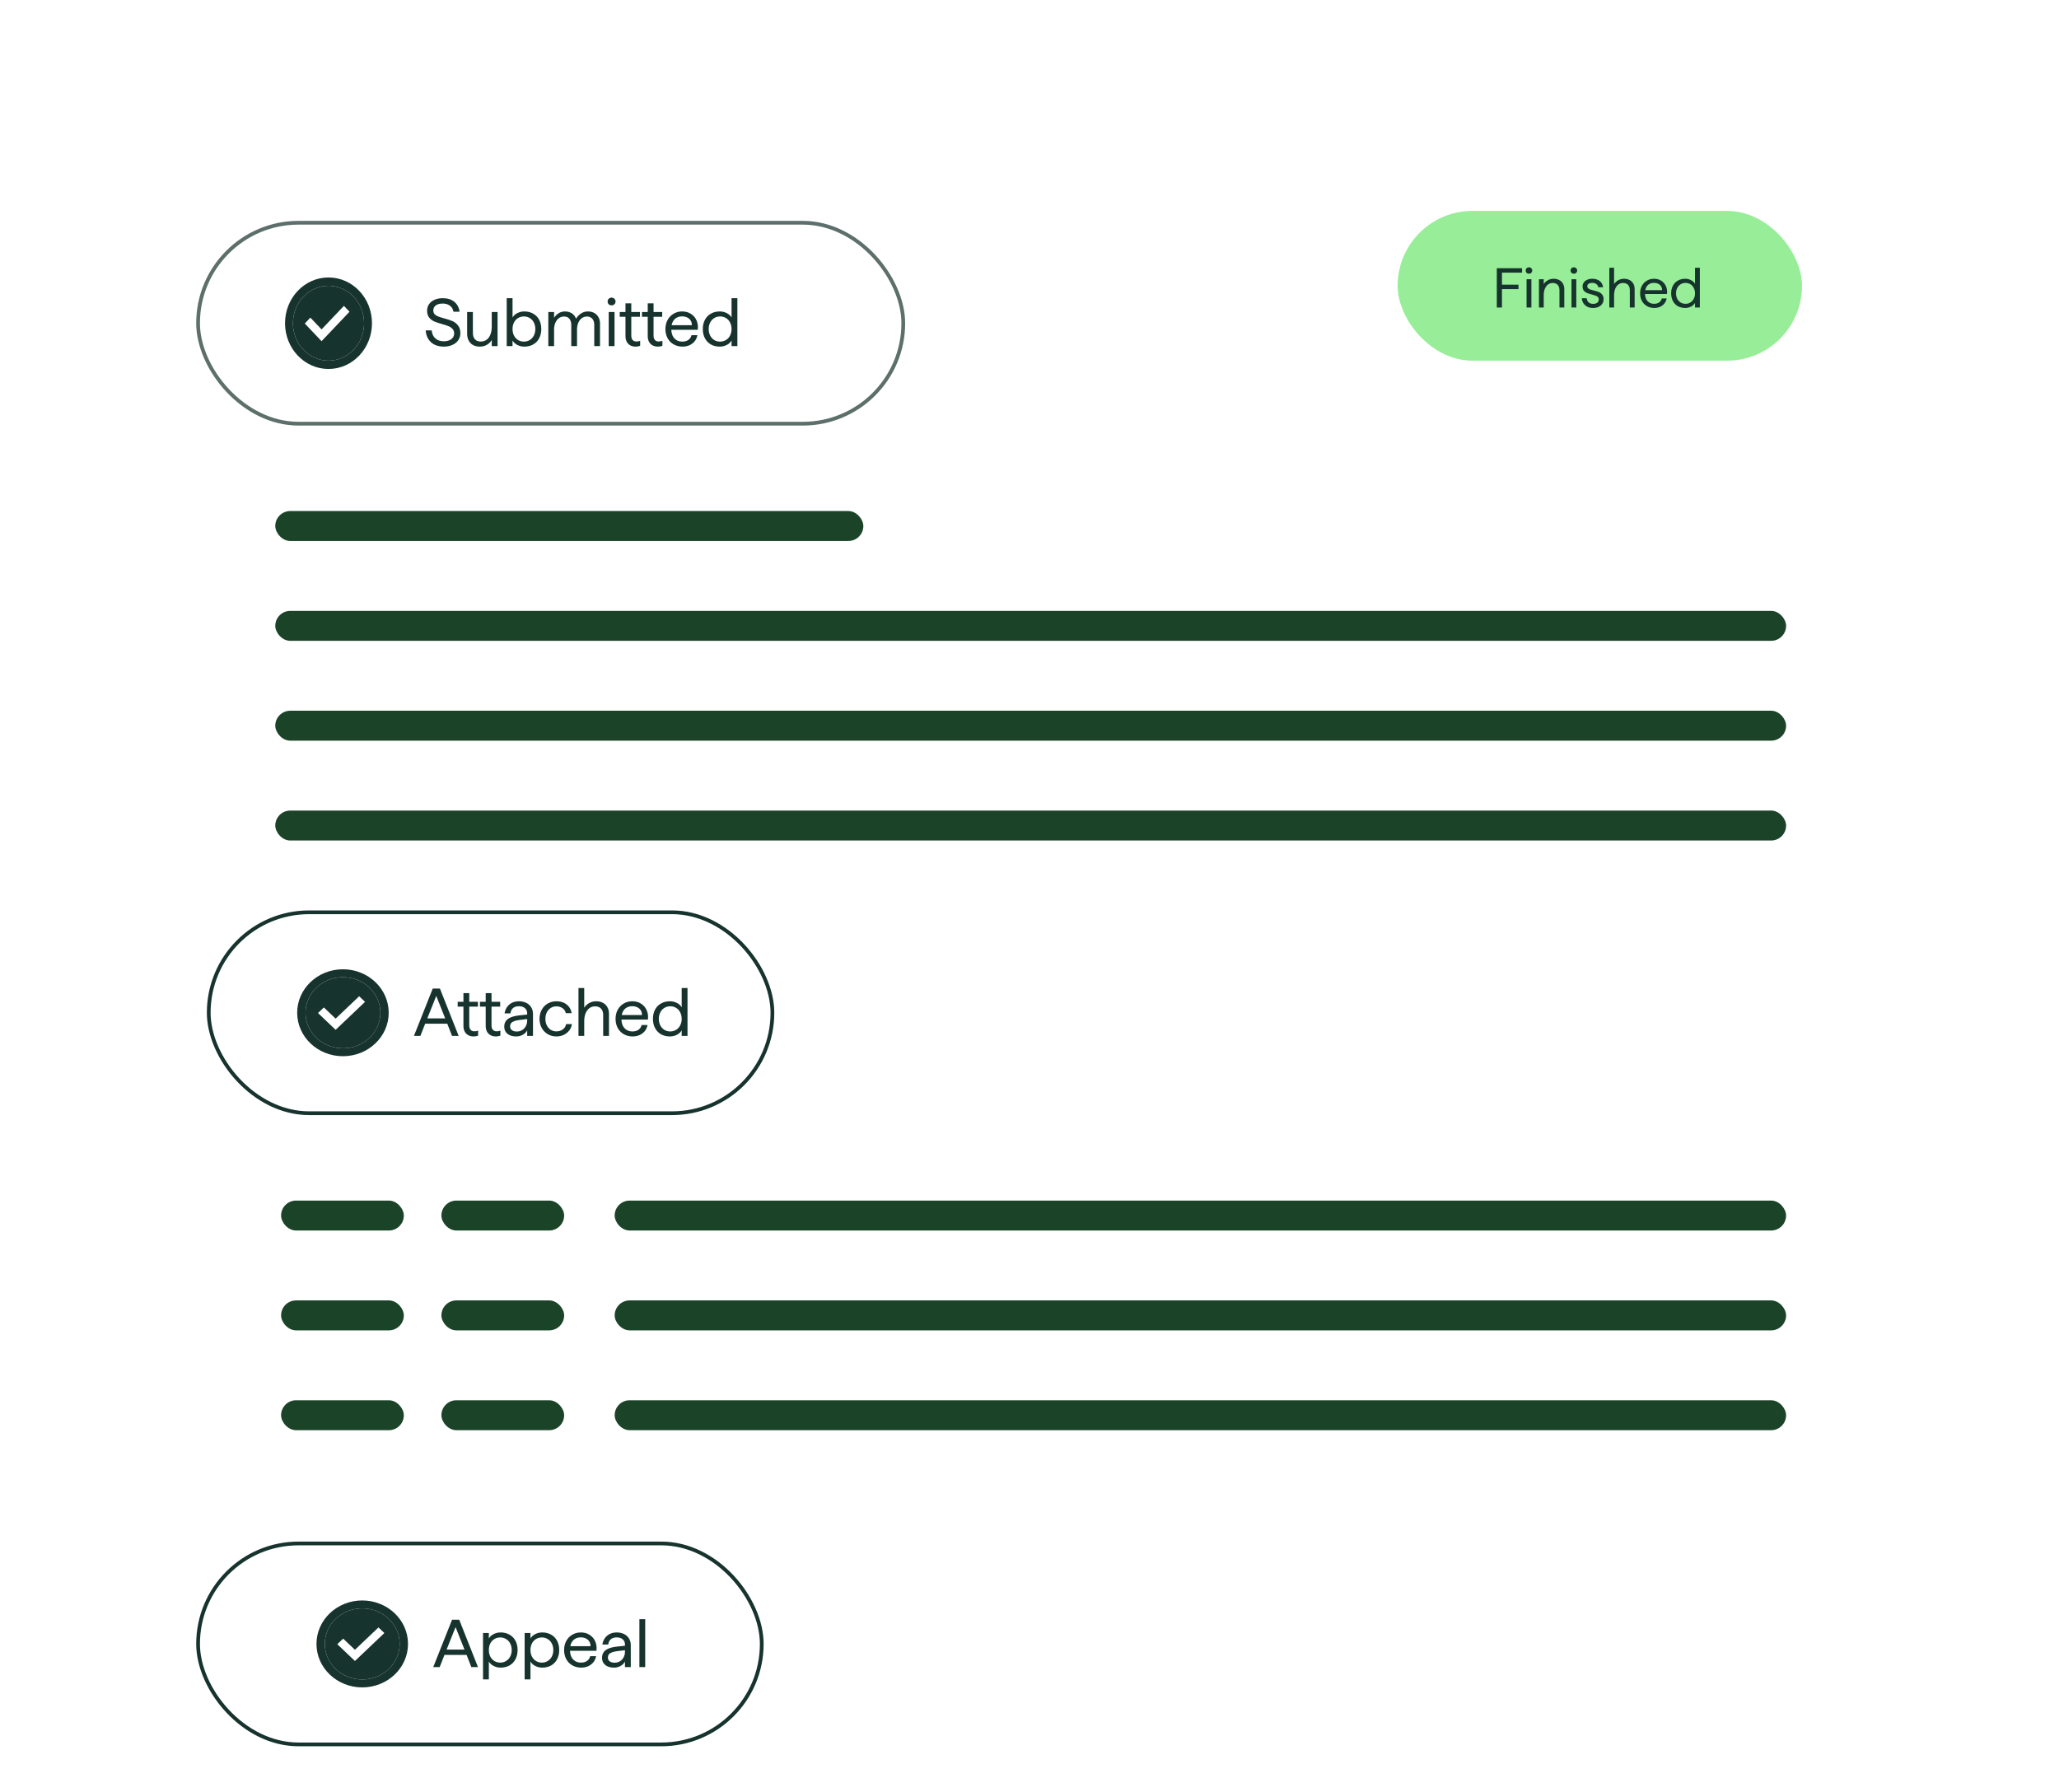 <svg width="239" height="208" viewBox="0 0 239 208" fill="none" xmlns="http://www.w3.org/2000/svg">
<rect x="238.525" y="0.899" width="301.56" height="237.774" rx="5.505" transform="rotate(90 238.525 0.899)" fill="white" fill-opacity="0.55" stroke="white" stroke-width="0.58"/>
<g filter="url(#filter0_d_485_1381)">
<rect x="11.623" y="13.846" width="212.816" height="275.665" rx="8.274" fill="white"/>
</g>
<rect opacity="0.7" x="22.992" y="25.858" width="81.857" height="23.326" rx="11.663" fill="white" stroke="#17332D" stroke-width="0.435"/>
<path d="M51.522 40.237C51.13 40.237 50.779 40.167 50.47 40.025C50.166 39.879 49.92 39.664 49.732 39.382C49.549 39.099 49.441 38.756 49.41 38.353H50.109C50.135 38.63 50.211 38.863 50.337 39.052C50.468 39.24 50.632 39.382 50.831 39.476C51.035 39.57 51.266 39.617 51.522 39.617C51.753 39.617 51.959 39.58 52.143 39.507C52.326 39.429 52.467 39.321 52.567 39.185C52.666 39.049 52.716 38.892 52.716 38.714C52.716 38.494 52.653 38.316 52.527 38.18C52.402 38.044 52.247 37.939 52.064 37.866C51.886 37.793 51.64 37.712 51.326 37.623C50.944 37.518 50.638 37.416 50.407 37.316C50.182 37.217 49.986 37.068 49.818 36.869C49.656 36.67 49.575 36.406 49.575 36.076C49.575 35.783 49.651 35.526 49.803 35.306C49.96 35.086 50.174 34.916 50.447 34.796C50.724 34.675 51.035 34.615 51.381 34.615C51.941 34.615 52.391 34.754 52.731 35.031C53.072 35.309 53.276 35.694 53.344 36.186H52.637C52.585 35.882 52.446 35.649 52.221 35.487C51.996 35.319 51.716 35.236 51.381 35.236C51.156 35.236 50.962 35.27 50.8 35.338C50.638 35.4 50.512 35.495 50.423 35.62C50.339 35.741 50.297 35.882 50.297 36.044C50.297 36.222 50.35 36.369 50.454 36.484C50.564 36.594 50.703 36.68 50.87 36.743C51.038 36.806 51.266 36.877 51.554 36.955C51.946 37.06 52.268 37.167 52.52 37.277C52.771 37.382 52.985 37.549 53.163 37.78C53.347 38.005 53.438 38.303 53.438 38.675C53.438 38.984 53.357 39.256 53.195 39.491C53.032 39.727 52.805 39.91 52.512 40.041C52.218 40.172 51.889 40.237 51.522 40.237ZM55.684 40.237C55.406 40.237 55.155 40.18 54.93 40.065C54.71 39.95 54.537 39.779 54.412 39.554C54.286 39.329 54.223 39.057 54.223 38.738V36.217H54.891V38.659C54.891 38.973 54.972 39.217 55.134 39.389C55.296 39.562 55.521 39.648 55.809 39.648C56.071 39.648 56.296 39.578 56.484 39.437C56.678 39.295 56.825 39.094 56.924 38.832C57.029 38.57 57.081 38.264 57.081 37.913V36.217H57.757V40.175H57.081V39.46C56.95 39.696 56.762 39.884 56.516 40.025C56.275 40.167 55.998 40.237 55.684 40.237ZM60.859 40.237C60.566 40.237 60.294 40.172 60.042 40.041C59.791 39.91 59.608 39.737 59.493 39.523V40.175H58.817V34.615H59.493V36.861C59.608 36.646 59.791 36.476 60.042 36.351C60.294 36.22 60.566 36.154 60.859 36.154C61.252 36.154 61.597 36.241 61.895 36.413C62.194 36.581 62.424 36.819 62.587 37.128C62.749 37.437 62.83 37.793 62.83 38.196C62.83 38.599 62.749 38.955 62.587 39.264C62.424 39.573 62.194 39.813 61.895 39.986C61.597 40.154 61.252 40.237 60.859 40.237ZM60.82 39.656C61.071 39.656 61.296 39.593 61.495 39.468C61.699 39.342 61.856 39.169 61.966 38.95C62.081 38.73 62.139 38.478 62.139 38.196C62.139 37.913 62.081 37.662 61.966 37.442C61.856 37.217 61.699 37.044 61.495 36.924C61.296 36.798 61.071 36.735 60.82 36.735C60.563 36.735 60.333 36.798 60.129 36.924C59.93 37.044 59.773 37.217 59.658 37.442C59.548 37.662 59.493 37.913 59.493 38.196C59.493 38.478 59.548 38.73 59.658 38.95C59.773 39.169 59.93 39.342 60.129 39.468C60.333 39.593 60.563 39.656 60.82 39.656ZM68.242 36.154C68.519 36.154 68.763 36.212 68.972 36.327C69.187 36.442 69.352 36.607 69.467 36.822C69.587 37.031 69.647 37.272 69.647 37.544V40.175H68.98V37.693C68.98 37.505 68.946 37.34 68.878 37.199C68.81 37.052 68.71 36.94 68.579 36.861C68.454 36.782 68.305 36.743 68.132 36.743C67.902 36.743 67.698 36.811 67.519 36.947C67.347 37.078 67.213 37.259 67.119 37.489C67.025 37.714 66.978 37.965 66.978 38.243V40.175H66.31V37.693C66.31 37.505 66.276 37.34 66.208 37.199C66.145 37.052 66.051 36.94 65.925 36.861C65.8 36.782 65.648 36.743 65.47 36.743C65.24 36.743 65.036 36.811 64.858 36.947C64.685 37.078 64.551 37.259 64.457 37.489C64.363 37.714 64.316 37.965 64.316 38.243V40.175H63.648V36.217H64.316V36.9C64.441 36.686 64.614 36.508 64.834 36.366C65.054 36.225 65.308 36.154 65.596 36.154C65.8 36.154 65.988 36.191 66.161 36.264C66.339 36.332 66.486 36.432 66.601 36.563C66.721 36.688 66.808 36.835 66.86 37.002C67.012 36.746 67.205 36.542 67.441 36.39C67.682 36.233 67.949 36.154 68.242 36.154ZM70.657 36.217H71.332V40.175H70.657V36.217ZM70.995 35.448C70.858 35.448 70.746 35.406 70.657 35.322C70.573 35.238 70.531 35.131 70.531 35C70.531 34.874 70.573 34.77 70.657 34.686C70.746 34.597 70.858 34.552 70.995 34.552C71.125 34.552 71.233 34.597 71.316 34.686C71.405 34.77 71.45 34.874 71.45 35C71.45 35.131 71.405 35.238 71.316 35.322C71.233 35.406 71.125 35.448 70.995 35.448ZM73.78 40.237C73.549 40.237 73.345 40.19 73.167 40.096C72.995 40.002 72.856 39.863 72.751 39.68C72.652 39.491 72.602 39.266 72.602 39.005V35.212H73.277V38.95C73.277 39.18 73.33 39.353 73.434 39.468C73.539 39.583 73.68 39.641 73.858 39.641C73.932 39.641 74.008 39.635 74.086 39.625C74.165 39.609 74.238 39.588 74.306 39.562V40.135C74.233 40.172 74.149 40.198 74.055 40.214C73.966 40.23 73.874 40.237 73.78 40.237ZM71.935 36.217H74.282V36.775H71.935V36.217ZM76.364 40.237C76.134 40.237 75.93 40.19 75.752 40.096C75.579 40.002 75.44 39.863 75.335 39.68C75.236 39.491 75.186 39.266 75.186 39.005V35.212H75.862V38.95C75.862 39.18 75.914 39.353 76.019 39.468C76.123 39.583 76.265 39.641 76.443 39.641C76.516 39.641 76.592 39.635 76.67 39.625C76.749 39.609 76.822 39.588 76.89 39.562V40.135C76.817 40.172 76.733 40.198 76.639 40.214C76.55 40.23 76.458 40.237 76.364 40.237ZM74.519 36.217H76.867V36.775H74.519V36.217ZM79.225 40.237C78.843 40.237 78.5 40.151 78.196 39.978C77.892 39.806 77.657 39.565 77.489 39.256C77.322 38.942 77.238 38.588 77.238 38.196C77.238 37.803 77.322 37.453 77.489 37.144C77.657 36.835 77.887 36.594 78.18 36.421C78.479 36.243 78.811 36.154 79.178 36.154C79.575 36.154 79.918 36.248 80.206 36.437C80.499 36.625 80.717 36.882 80.858 37.206C80.999 37.531 81.044 37.89 80.991 38.282H77.623V37.748H80.308C80.308 37.539 80.261 37.358 80.167 37.206C80.073 37.055 79.939 36.937 79.766 36.853C79.594 36.769 79.397 36.727 79.178 36.727C78.921 36.727 78.699 36.785 78.51 36.9C78.322 37.01 78.175 37.175 78.07 37.395C77.971 37.609 77.921 37.871 77.921 38.18C77.921 38.478 77.971 38.74 78.07 38.965C78.175 39.185 78.324 39.355 78.518 39.476C78.712 39.596 78.939 39.656 79.201 39.656C79.484 39.656 79.717 39.591 79.9 39.46C80.088 39.329 80.211 39.146 80.269 38.91H80.952C80.905 39.167 80.803 39.397 80.646 39.601C80.489 39.8 80.287 39.957 80.041 40.072C79.795 40.182 79.523 40.237 79.225 40.237ZM83.549 40.237C83.156 40.237 82.811 40.154 82.513 39.986C82.214 39.813 81.984 39.573 81.822 39.264C81.659 38.955 81.578 38.599 81.578 38.196C81.578 37.793 81.659 37.437 81.822 37.128C81.984 36.819 82.214 36.581 82.513 36.413C82.811 36.241 83.156 36.154 83.549 36.154C83.842 36.154 84.115 36.22 84.366 36.351C84.617 36.476 84.8 36.646 84.915 36.861V34.615H85.591V40.175H84.915V39.523C84.8 39.737 84.617 39.91 84.366 40.041C84.115 40.172 83.842 40.237 83.549 40.237ZM83.588 39.656C83.845 39.656 84.073 39.593 84.272 39.468C84.476 39.342 84.633 39.169 84.743 38.95C84.858 38.73 84.915 38.478 84.915 38.196C84.915 37.913 84.858 37.662 84.743 37.442C84.633 37.217 84.476 37.044 84.272 36.924C84.073 36.798 83.845 36.735 83.588 36.735C83.332 36.735 83.104 36.798 82.905 36.924C82.706 37.044 82.549 37.217 82.434 37.442C82.319 37.662 82.261 37.913 82.261 38.196C82.261 38.478 82.319 38.732 82.434 38.958C82.549 39.177 82.706 39.35 82.905 39.476C83.104 39.596 83.332 39.656 83.588 39.656Z" fill="#17332D"/>
<g clip-path="url(#clip0_485_1381)">
<path fill-rule="evenodd" clip-rule="evenodd" d="M33.085 37.521C33.085 34.587 35.345 32.209 38.132 32.209C40.919 32.209 43.178 34.587 43.178 37.521C43.178 40.455 40.919 42.833 38.132 42.833C35.345 42.833 33.085 40.455 33.085 37.521ZM38.132 41.867C37.589 41.867 37.053 41.755 36.552 41.536C36.051 41.318 35.596 40.998 35.212 40.594C34.829 40.19 34.525 39.711 34.317 39.184C34.11 38.657 34.003 38.092 34.003 37.521C34.003 36.95 34.11 36.385 34.317 35.858C34.525 35.33 34.829 34.851 35.212 34.448C35.596 34.044 36.051 33.724 36.552 33.506C37.053 33.287 37.589 33.175 38.132 33.175C39.227 33.175 40.277 33.633 41.051 34.448C41.825 35.263 42.26 36.368 42.26 37.521C42.26 38.673 41.825 39.779 41.051 40.594C40.277 41.409 39.227 41.867 38.132 41.867Z" fill="#17332D"/>
<path d="M38.132 41.867C37.589 41.867 37.053 41.755 36.552 41.536C36.051 41.318 35.596 40.998 35.212 40.594C34.829 40.19 34.525 39.711 34.317 39.184C34.11 38.657 34.003 38.092 34.003 37.521C34.003 36.95 34.11 36.385 34.317 35.858C34.525 35.33 34.829 34.851 35.212 34.448C35.596 34.044 36.051 33.724 36.552 33.506C37.053 33.287 37.589 33.175 38.132 33.175C39.227 33.175 40.277 33.633 41.051 34.448C41.825 35.263 42.26 36.368 42.26 37.521C42.26 38.673 41.825 39.779 41.051 40.594C40.277 41.409 39.227 41.867 38.132 41.867Z" fill="#17332D"/>
<path d="M37.325 39.605L35.378 37.556L36.027 36.873L37.325 38.239L39.92 35.507L40.569 36.19L37.325 39.605Z" fill="white"/>
</g>
<rect x="31.953" y="59.324" width="68.26" height="3.477" rx="1.739" fill="#1B4328"/>
<rect x="31.953" y="70.914" width="175.371" height="3.477" rx="1.739" fill="#1B4328"/>
<rect x="31.953" y="82.505" width="175.371" height="3.477" rx="1.739" fill="#1B4328"/>
<rect x="31.953" y="94.095" width="175.371" height="3.477" rx="1.739" fill="#1B4328"/>
<rect x="24.229" y="105.903" width="65.43" height="23.326" rx="11.663" fill="white" stroke="#17332D" stroke-width="0.435"/>
<path d="M50.232 114.756H51.064L53.239 120.253H52.47L51.81 118.557L52.211 118.84H49.054L49.462 118.557L48.795 120.253H48.049L50.232 114.756ZM49.282 118.219H51.991L51.787 118.502L50.64 115.612L49.486 118.502L49.282 118.219ZM54.971 120.316C54.741 120.316 54.537 120.269 54.359 120.174C54.186 120.08 54.047 119.941 53.943 119.758C53.843 119.57 53.794 119.345 53.794 119.083V115.29H54.469V119.028C54.469 119.258 54.521 119.431 54.626 119.546C54.731 119.661 54.872 119.719 55.05 119.719C55.123 119.719 55.199 119.714 55.278 119.703C55.356 119.688 55.429 119.667 55.498 119.64V120.214C55.424 120.25 55.34 120.276 55.246 120.292C55.157 120.308 55.066 120.316 54.971 120.316ZM53.126 116.295H55.474V116.853H53.126V116.295ZM57.556 120.316C57.325 120.316 57.121 120.269 56.943 120.174C56.77 120.08 56.632 119.941 56.527 119.758C56.427 119.57 56.378 119.345 56.378 119.083V115.29H57.053V119.028C57.053 119.258 57.105 119.431 57.21 119.546C57.315 119.661 57.456 119.719 57.634 119.719C57.707 119.719 57.783 119.714 57.862 119.703C57.94 119.688 58.014 119.667 58.082 119.64V120.214C58.008 120.25 57.925 120.276 57.83 120.292C57.741 120.308 57.65 120.316 57.556 120.316ZM55.71 116.295H58.058V116.853H55.71V116.295ZM59.928 120.316C59.646 120.316 59.4 120.271 59.19 120.182C58.981 120.088 58.819 119.957 58.703 119.79C58.588 119.617 58.531 119.415 58.531 119.185C58.531 118.923 58.594 118.703 58.719 118.525C58.85 118.342 59.046 118.198 59.308 118.094C59.575 117.984 59.921 117.908 60.345 117.866L61.318 117.764V118.282L60.384 118.392C60.101 118.423 59.876 118.47 59.709 118.533C59.541 118.591 59.415 118.669 59.332 118.769C59.253 118.868 59.214 118.999 59.214 119.161C59.214 119.339 59.282 119.481 59.418 119.585C59.559 119.69 59.75 119.743 59.991 119.743C60.222 119.743 60.428 119.688 60.612 119.578C60.795 119.462 60.936 119.311 61.036 119.122C61.14 118.929 61.193 118.717 61.193 118.486V117.638C61.193 117.465 61.153 117.319 61.075 117.198C60.996 117.073 60.884 116.976 60.737 116.908C60.596 116.84 60.428 116.806 60.235 116.806C60.051 116.806 59.889 116.837 59.748 116.9C59.606 116.963 59.494 117.057 59.41 117.183C59.326 117.303 59.272 117.455 59.245 117.638H58.57C58.607 117.382 58.696 117.146 58.837 116.931C58.978 116.717 59.167 116.547 59.402 116.421C59.643 116.295 59.921 116.233 60.235 116.233C60.549 116.233 60.829 116.293 61.075 116.413C61.321 116.528 61.515 116.699 61.656 116.924C61.797 117.149 61.868 117.41 61.868 117.709V120.253H61.193V119.593C61.114 119.792 60.954 119.962 60.714 120.104C60.473 120.245 60.211 120.316 59.928 120.316ZM64.579 120.316C64.208 120.316 63.873 120.227 63.574 120.049C63.276 119.871 63.043 119.627 62.875 119.319C62.708 119.004 62.624 118.656 62.624 118.274C62.624 117.887 62.708 117.539 62.875 117.23C63.043 116.916 63.276 116.672 63.574 116.5C63.873 116.322 64.208 116.233 64.579 116.233C64.904 116.233 65.192 116.29 65.443 116.405C65.694 116.521 65.898 116.683 66.055 116.892C66.213 117.102 66.312 117.342 66.354 117.615H65.678C65.626 117.374 65.501 117.183 65.302 117.041C65.103 116.895 64.862 116.822 64.579 116.822C64.338 116.822 64.121 116.884 63.928 117.01C63.734 117.13 63.582 117.301 63.472 117.52C63.362 117.74 63.307 117.992 63.307 118.274C63.307 118.552 63.362 118.803 63.472 119.028C63.582 119.248 63.734 119.421 63.928 119.546C64.121 119.667 64.338 119.727 64.579 119.727C64.883 119.727 65.137 119.648 65.341 119.491C65.545 119.334 65.668 119.13 65.71 118.879H66.385C66.349 119.146 66.249 119.389 66.087 119.609C65.925 119.824 65.713 119.996 65.451 120.127C65.189 120.253 64.899 120.316 64.579 120.316ZM67.147 114.694H67.814V116.979C67.945 116.764 68.133 116.586 68.379 116.445C68.625 116.303 68.905 116.233 69.219 116.233C69.497 116.233 69.746 116.29 69.965 116.405C70.191 116.515 70.366 116.68 70.492 116.9C70.622 117.115 70.688 117.369 70.688 117.662V120.253H70.013V117.811C70.013 117.602 69.973 117.424 69.895 117.277C69.821 117.13 69.714 117.018 69.573 116.939C69.437 116.861 69.274 116.822 69.086 116.822C68.829 116.822 68.604 116.892 68.411 117.034C68.222 117.175 68.076 117.376 67.971 117.638C67.866 117.9 67.814 118.206 67.814 118.557V120.253H67.147V114.694ZM73.437 120.316C73.055 120.316 72.712 120.229 72.408 120.057C72.104 119.884 71.869 119.643 71.701 119.334C71.534 119.02 71.45 118.667 71.45 118.274C71.45 117.882 71.534 117.531 71.701 117.222C71.869 116.913 72.099 116.672 72.392 116.5C72.691 116.322 73.023 116.233 73.39 116.233C73.787 116.233 74.13 116.327 74.418 116.515C74.711 116.704 74.929 116.96 75.07 117.285C75.211 117.609 75.256 117.968 75.203 118.361H71.835V117.827H74.52C74.52 117.617 74.473 117.437 74.379 117.285C74.285 117.133 74.151 117.015 73.978 116.931C73.806 116.848 73.609 116.806 73.39 116.806C73.133 116.806 72.911 116.863 72.722 116.979C72.534 117.089 72.387 117.253 72.282 117.473C72.183 117.688 72.133 117.95 72.133 118.258C72.133 118.557 72.183 118.819 72.282 119.044C72.387 119.264 72.536 119.434 72.73 119.554C72.924 119.674 73.151 119.735 73.413 119.735C73.696 119.735 73.929 119.669 74.112 119.538C74.3 119.408 74.423 119.224 74.481 118.989H75.164C75.117 119.245 75.015 119.476 74.858 119.68C74.701 119.879 74.499 120.036 74.253 120.151C74.007 120.261 73.735 120.316 73.437 120.316ZM77.761 120.316C77.368 120.316 77.023 120.232 76.725 120.064C76.426 119.892 76.196 119.651 76.034 119.342C75.871 119.033 75.79 118.677 75.79 118.274C75.79 117.871 75.871 117.515 76.034 117.206C76.196 116.897 76.426 116.659 76.725 116.492C77.023 116.319 77.368 116.233 77.761 116.233C78.054 116.233 78.326 116.298 78.578 116.429C78.829 116.555 79.012 116.725 79.127 116.939V114.694H79.803V120.253H79.127V119.601C79.012 119.816 78.829 119.989 78.578 120.119C78.326 120.25 78.054 120.316 77.761 120.316ZM77.8 119.735C78.057 119.735 78.285 119.672 78.484 119.546C78.688 119.421 78.845 119.248 78.955 119.028C79.07 118.808 79.127 118.557 79.127 118.274C79.127 117.992 79.07 117.74 78.955 117.52C78.845 117.295 78.688 117.123 78.484 117.002C78.285 116.876 78.057 116.814 77.8 116.814C77.544 116.814 77.316 116.876 77.117 117.002C76.918 117.123 76.761 117.295 76.646 117.52C76.531 117.74 76.473 117.992 76.473 118.274C76.473 118.557 76.531 118.811 76.646 119.036C76.761 119.256 76.918 119.428 77.117 119.554C77.316 119.674 77.544 119.735 77.8 119.735Z" fill="#17332D"/>
<g clip-path="url(#clip1_485_1381)">
<path fill-rule="evenodd" clip-rule="evenodd" d="M34.495 117.566C34.495 114.779 36.874 112.519 39.807 112.519C42.741 112.519 45.119 114.779 45.119 117.566C45.119 120.352 42.741 122.612 39.807 122.612C36.874 122.612 34.495 120.352 34.495 117.566ZM39.807 121.694C39.236 121.694 38.671 121.588 38.144 121.38C37.617 121.173 37.138 120.868 36.734 120.485C36.331 120.102 36.01 119.647 35.792 119.146C35.574 118.645 35.461 118.108 35.461 117.566C35.461 117.023 35.574 116.486 35.792 115.986C36.01 115.485 36.331 115.029 36.734 114.646C37.138 114.263 37.617 113.959 38.144 113.751C38.671 113.544 39.236 113.437 39.807 113.437C40.96 113.437 42.065 113.872 42.88 114.646C43.695 115.42 44.153 116.471 44.153 117.566C44.153 118.661 43.695 119.711 42.88 120.485C42.065 121.259 40.96 121.694 39.807 121.694Z" fill="#17332D"/>
<path d="M39.807 121.694C39.236 121.694 38.671 121.588 38.144 121.38C37.617 121.173 37.138 120.868 36.734 120.485C36.331 120.102 36.01 119.647 35.792 119.146C35.574 118.645 35.461 118.108 35.461 117.566C35.461 117.023 35.574 116.486 35.792 115.986C36.01 115.485 36.331 115.029 36.734 114.646C37.138 114.263 37.617 113.959 38.144 113.751C38.671 113.544 39.236 113.437 39.807 113.437C40.96 113.437 42.065 113.872 42.88 114.646C43.695 115.42 44.153 116.471 44.153 117.566C44.153 118.661 43.695 119.711 42.88 120.485C42.065 121.259 40.96 121.694 39.807 121.694Z" fill="#17332D"/>
<path d="M38.959 119.546L36.91 117.599L37.593 116.95L38.959 118.248L41.69 115.652L42.373 116.302L38.959 119.546Z" fill="white"/>
</g>
<rect x="22.992" y="179.174" width="65.43" height="23.326" rx="11.663" fill="white" stroke="#17332D" stroke-width="0.435"/>
<path d="M52.473 188.027H53.305L55.48 193.524H54.71L54.051 191.828L54.451 192.111H51.295L51.703 191.828L51.036 193.524H50.29L52.473 188.027ZM51.523 191.49H54.231L54.027 191.773L52.881 188.883L51.727 191.773L51.523 191.49ZM56.068 189.566H56.743V190.21C56.858 189.996 57.041 189.826 57.292 189.7C57.544 189.569 57.816 189.504 58.109 189.504C58.502 189.504 58.847 189.59 59.146 189.763C59.444 189.93 59.674 190.168 59.837 190.477C59.999 190.786 60.08 191.142 60.08 191.545C60.08 191.948 59.999 192.304 59.837 192.613C59.674 192.922 59.444 193.163 59.146 193.335C58.847 193.503 58.502 193.587 58.109 193.587C57.816 193.587 57.544 193.521 57.292 193.39C57.041 193.26 56.858 193.087 56.743 192.872V194.953H56.068V189.566ZM58.07 193.006C58.321 193.006 58.546 192.943 58.745 192.817C58.949 192.692 59.109 192.519 59.224 192.299C59.339 192.079 59.397 191.828 59.397 191.545C59.397 191.263 59.339 191.011 59.224 190.791C59.109 190.566 58.949 190.394 58.745 190.273C58.546 190.147 58.321 190.085 58.07 190.085C57.813 190.085 57.583 190.147 57.379 190.273C57.18 190.394 57.023 190.566 56.908 190.791C56.798 191.011 56.743 191.263 56.743 191.545C56.743 191.828 56.798 192.079 56.908 192.299C57.023 192.519 57.18 192.692 57.379 192.817C57.583 192.943 57.813 193.006 58.07 193.006ZM60.898 189.566H61.574V190.21C61.689 189.996 61.872 189.826 62.123 189.7C62.375 189.569 62.647 189.504 62.94 189.504C63.333 189.504 63.678 189.59 63.977 189.763C64.275 189.93 64.505 190.168 64.668 190.477C64.83 190.786 64.911 191.142 64.911 191.545C64.911 191.948 64.83 192.304 64.668 192.613C64.505 192.922 64.275 193.163 63.977 193.335C63.678 193.503 63.333 193.587 62.94 193.587C62.647 193.587 62.375 193.521 62.123 193.39C61.872 193.26 61.689 193.087 61.574 192.872V194.953H60.898V189.566ZM62.901 193.006C63.152 193.006 63.377 192.943 63.576 192.817C63.78 192.692 63.94 192.519 64.055 192.299C64.17 192.079 64.228 191.828 64.228 191.545C64.228 191.263 64.17 191.011 64.055 190.791C63.94 190.566 63.78 190.394 63.576 190.273C63.377 190.147 63.152 190.085 62.901 190.085C62.644 190.085 62.414 190.147 62.21 190.273C62.011 190.394 61.854 190.566 61.739 190.791C61.629 191.011 61.574 191.263 61.574 191.545C61.574 191.828 61.629 192.079 61.739 192.299C61.854 192.519 62.011 192.692 62.21 192.817C62.414 192.943 62.644 193.006 62.901 193.006ZM67.465 193.587C67.083 193.587 66.74 193.5 66.436 193.328C66.132 193.155 65.897 192.914 65.729 192.605C65.562 192.291 65.478 191.938 65.478 191.545C65.478 191.153 65.562 190.802 65.729 190.493C65.897 190.184 66.127 189.943 66.42 189.771C66.719 189.593 67.051 189.504 67.418 189.504C67.815 189.504 68.158 189.598 68.446 189.786C68.739 189.975 68.957 190.231 69.098 190.556C69.239 190.88 69.284 191.239 69.231 191.632H65.863V191.098H68.548C68.548 190.888 68.501 190.708 68.407 190.556C68.313 190.404 68.179 190.286 68.007 190.202C67.834 190.119 67.637 190.077 67.418 190.077C67.161 190.077 66.939 190.134 66.75 190.25C66.562 190.36 66.415 190.524 66.31 190.744C66.211 190.959 66.161 191.221 66.161 191.529C66.161 191.828 66.211 192.09 66.31 192.315C66.415 192.535 66.564 192.705 66.758 192.825C66.952 192.945 67.179 193.006 67.441 193.006C67.724 193.006 67.957 192.94 68.14 192.809C68.328 192.679 68.451 192.495 68.509 192.26H69.192C69.145 192.516 69.043 192.747 68.886 192.951C68.729 193.15 68.527 193.307 68.281 193.422C68.035 193.532 67.763 193.587 67.465 193.587ZM71.279 193.587C70.996 193.587 70.75 193.542 70.541 193.453C70.331 193.359 70.169 193.228 70.054 193.061C69.939 192.888 69.881 192.686 69.881 192.456C69.881 192.194 69.944 191.974 70.07 191.796C70.2 191.613 70.397 191.469 70.658 191.365C70.925 191.255 71.271 191.179 71.695 191.137L72.669 191.035V191.553L71.734 191.663C71.451 191.694 71.226 191.741 71.059 191.804C70.891 191.862 70.766 191.94 70.682 192.04C70.603 192.139 70.564 192.27 70.564 192.432C70.564 192.61 70.632 192.752 70.768 192.856C70.91 192.961 71.101 193.014 71.342 193.014C71.572 193.014 71.779 192.959 71.962 192.849C72.145 192.733 72.287 192.582 72.386 192.393C72.491 192.2 72.543 191.988 72.543 191.757V190.909C72.543 190.736 72.504 190.59 72.425 190.469C72.347 190.344 72.234 190.247 72.088 190.179C71.946 190.111 71.779 190.077 71.585 190.077C71.402 190.077 71.24 190.108 71.098 190.171C70.957 190.234 70.844 190.328 70.76 190.454C70.677 190.574 70.622 190.726 70.596 190.909H69.92C69.957 190.653 70.046 190.417 70.187 190.202C70.329 189.988 70.517 189.818 70.753 189.692C70.993 189.566 71.271 189.504 71.585 189.504C71.899 189.504 72.179 189.564 72.425 189.684C72.671 189.799 72.865 189.97 73.006 190.195C73.148 190.42 73.218 190.681 73.218 190.98V193.524H72.543V192.864C72.464 193.063 72.305 193.233 72.064 193.375C71.823 193.516 71.561 193.587 71.279 193.587ZM74.218 187.965H74.893V193.524H74.218V187.965Z" fill="#17332D"/>
<g clip-path="url(#clip2_485_1381)">
<path fill-rule="evenodd" clip-rule="evenodd" d="M36.736 190.837C36.736 188.05 39.114 185.79 42.048 185.79C44.981 185.79 47.36 188.05 47.36 190.837C47.36 193.623 44.981 195.883 42.048 195.883C39.114 195.883 36.736 193.623 36.736 190.837ZM42.048 194.965C41.477 194.965 40.912 194.859 40.385 194.651C39.857 194.444 39.378 194.139 38.975 193.756C38.571 193.373 38.251 192.918 38.033 192.417C37.814 191.916 37.702 191.379 37.702 190.837C37.702 190.294 37.814 189.757 38.033 189.257C38.251 188.756 38.571 188.3 38.975 187.917C39.378 187.534 39.857 187.23 40.385 187.022C40.912 186.815 41.477 186.708 42.048 186.708C43.2 186.708 44.306 187.143 45.121 187.917C45.936 188.691 46.394 189.742 46.394 190.837C46.394 191.932 45.936 192.982 45.121 193.756C44.306 194.53 43.2 194.965 42.048 194.965Z" fill="#17332D"/>
<path d="M42.048 194.965C41.477 194.965 40.912 194.859 40.385 194.651C39.857 194.444 39.378 194.139 38.975 193.756C38.571 193.373 38.251 192.918 38.033 192.417C37.814 191.916 37.702 191.379 37.702 190.837C37.702 190.294 37.814 189.757 38.033 189.257C38.251 188.756 38.571 188.3 38.975 187.917C39.378 187.534 39.857 187.23 40.385 187.022C40.912 186.815 41.477 186.708 42.048 186.708C43.2 186.708 44.306 187.143 45.121 187.917C45.936 188.691 46.394 189.742 46.394 190.837C46.394 191.932 45.936 192.982 45.121 193.756C44.306 194.53 43.2 194.965 42.048 194.965Z" fill="#17332D"/>
<path d="M41.199 192.817L39.151 190.87L39.833 190.221L41.199 191.518L43.931 188.923L44.614 189.572L41.199 192.817Z" fill="white"/>
</g>
<rect x="32.627" y="150.959" width="14.248" height="3.477" rx="1.739" fill="#1B4328"/>
<rect x="51.237" y="150.959" width="14.248" height="3.477" rx="1.739" fill="#1B4328"/>
<rect x="32.627" y="139.369" width="14.248" height="3.477" rx="1.739" fill="#1B4328"/>
<rect x="51.237" y="139.369" width="14.248" height="3.477" rx="1.739" fill="#1B4328"/>
<rect x="71.348" y="150.959" width="135.975" height="3.477" rx="1.739" fill="#1B4328"/>
<rect x="32.627" y="162.549" width="14.248" height="3.477" rx="1.739" fill="#1B4328"/>
<rect x="51.237" y="162.549" width="14.248" height="3.477" rx="1.739" fill="#1B4328"/>
<rect x="71.348" y="139.369" width="135.975" height="3.477" rx="1.739" fill="#1B4328"/>
<rect x="71.348" y="162.549" width="135.975" height="3.477" rx="1.739" fill="#1B4328"/>
<rect x="162.229" y="24.482" width="46.941" height="17.386" rx="8.693" fill="#98EE98"/>
<path d="M173.742 31.135H176.675V31.65H174.342V33.045H176.258V33.559H174.342V35.698H173.742V31.135ZM177.197 32.412H177.758V35.698H177.197V32.412ZM177.477 31.773C177.364 31.773 177.271 31.739 177.197 31.669C177.127 31.6 177.093 31.511 177.093 31.402C177.093 31.298 177.127 31.211 177.197 31.141C177.271 31.067 177.364 31.03 177.477 31.03C177.586 31.03 177.675 31.067 177.745 31.141C177.818 31.211 177.855 31.298 177.855 31.402C177.855 31.511 177.818 31.6 177.745 31.669C177.675 31.739 177.586 31.773 177.477 31.773ZM178.636 32.412H179.19V32.979C179.299 32.801 179.455 32.654 179.659 32.536C179.863 32.419 180.096 32.36 180.357 32.36C180.587 32.36 180.793 32.408 180.976 32.504C181.163 32.595 181.308 32.732 181.413 32.914C181.521 33.092 181.576 33.303 181.576 33.547V35.698H181.015V33.67C181.015 33.496 180.983 33.349 180.917 33.227C180.856 33.105 180.767 33.012 180.65 32.947C180.537 32.882 180.402 32.849 180.246 32.849C180.033 32.849 179.846 32.908 179.685 33.025C179.529 33.142 179.407 33.31 179.32 33.527C179.233 33.744 179.19 33.998 179.19 34.29V35.698H178.636V32.412ZM182.411 32.412H182.971V35.698H182.411V32.412ZM182.691 31.773C182.578 31.773 182.484 31.739 182.411 31.669C182.341 31.6 182.306 31.511 182.306 31.402C182.306 31.298 182.341 31.211 182.411 31.141C182.484 31.067 182.578 31.03 182.691 31.03C182.8 31.03 182.889 31.067 182.958 31.141C183.032 31.211 183.069 31.298 183.069 31.402C183.069 31.511 183.032 31.6 182.958 31.669C182.889 31.739 182.8 31.773 182.691 31.773ZM184.918 35.75C184.649 35.75 184.417 35.698 184.221 35.593C184.03 35.485 183.882 35.346 183.778 35.176C183.678 35.002 183.623 34.818 183.615 34.622H184.175C184.197 34.826 184.273 34.987 184.403 35.104C184.534 35.217 184.706 35.274 184.918 35.274C185.123 35.274 185.283 35.23 185.401 35.144C185.518 35.052 185.577 34.924 185.577 34.759C185.577 34.642 185.542 34.548 185.473 34.479C185.403 34.409 185.314 34.355 185.205 34.316C185.101 34.277 184.962 34.235 184.788 34.192C184.553 34.131 184.364 34.072 184.221 34.016C184.078 33.959 183.954 33.87 183.849 33.749C183.749 33.623 183.699 33.455 183.699 33.247C183.699 33.081 183.745 32.932 183.836 32.797C183.932 32.658 184.065 32.551 184.234 32.477C184.408 32.399 184.601 32.36 184.814 32.36C185.053 32.36 185.262 32.399 185.44 32.477C185.618 32.551 185.762 32.662 185.87 32.81C185.979 32.958 186.048 33.136 186.079 33.344H185.518C185.496 33.184 185.42 33.06 185.29 32.973C185.164 32.882 185.005 32.836 184.814 32.836C184.645 32.836 184.508 32.871 184.403 32.94C184.299 33.005 184.247 33.101 184.247 33.227C184.247 33.323 184.277 33.401 184.338 33.462C184.403 33.523 184.484 33.57 184.579 33.605C184.679 33.64 184.816 33.679 184.99 33.722C185.229 33.779 185.425 33.838 185.577 33.898C185.733 33.959 185.866 34.059 185.974 34.198C186.083 34.333 186.137 34.516 186.137 34.746C186.137 34.937 186.085 35.111 185.981 35.267C185.877 35.419 185.731 35.539 185.544 35.626C185.362 35.709 185.153 35.75 184.918 35.75ZM186.803 31.082H187.357V32.979C187.466 32.801 187.622 32.654 187.827 32.536C188.031 32.419 188.263 32.36 188.524 32.36C188.754 32.36 188.961 32.408 189.143 32.504C189.33 32.595 189.476 32.732 189.58 32.914C189.689 33.092 189.743 33.303 189.743 33.547V35.698H189.182V33.67C189.182 33.496 189.15 33.349 189.085 33.227C189.024 33.105 188.935 33.012 188.817 32.947C188.704 32.882 188.57 32.849 188.413 32.849C188.2 32.849 188.013 32.908 187.853 33.025C187.696 33.142 187.574 33.31 187.488 33.527C187.401 33.744 187.357 33.998 187.357 34.29V35.698H186.803V31.082ZM192.025 35.75C191.708 35.75 191.423 35.678 191.171 35.535C190.919 35.391 190.723 35.191 190.584 34.935C190.445 34.674 190.376 34.381 190.376 34.055C190.376 33.729 190.445 33.438 190.584 33.181C190.723 32.925 190.915 32.725 191.158 32.582C191.406 32.434 191.682 32.36 191.986 32.36C192.316 32.36 192.601 32.438 192.84 32.595C193.083 32.751 193.264 32.964 193.381 33.234C193.498 33.503 193.535 33.801 193.492 34.127H190.695V33.683H192.925C192.925 33.51 192.885 33.36 192.807 33.234C192.729 33.108 192.618 33.01 192.475 32.94C192.331 32.871 192.168 32.836 191.986 32.836C191.773 32.836 191.588 32.884 191.432 32.979C191.275 33.071 191.154 33.208 191.067 33.39C190.984 33.568 190.943 33.785 190.943 34.042C190.943 34.29 190.984 34.507 191.067 34.694C191.154 34.876 191.278 35.017 191.438 35.117C191.599 35.217 191.788 35.267 192.005 35.267C192.24 35.267 192.433 35.213 192.586 35.104C192.742 34.996 192.844 34.844 192.892 34.648H193.459C193.42 34.861 193.335 35.052 193.205 35.222C193.074 35.387 192.907 35.517 192.703 35.613C192.499 35.704 192.273 35.75 192.025 35.75ZM195.615 35.75C195.289 35.75 195.002 35.68 194.755 35.541C194.507 35.398 194.316 35.198 194.181 34.941C194.046 34.685 193.979 34.39 193.979 34.055C193.979 33.72 194.046 33.425 194.181 33.168C194.316 32.912 194.507 32.714 194.755 32.575C195.002 32.432 195.289 32.36 195.615 32.36C195.858 32.36 196.084 32.414 196.293 32.523C196.502 32.627 196.654 32.769 196.749 32.947V31.082H197.31V35.698H196.749V35.157C196.654 35.335 196.502 35.478 196.293 35.587C196.084 35.696 195.858 35.75 195.615 35.75ZM195.648 35.267C195.861 35.267 196.05 35.215 196.215 35.111C196.384 35.007 196.515 34.863 196.606 34.681C196.701 34.498 196.749 34.29 196.749 34.055C196.749 33.82 196.701 33.612 196.606 33.429C196.515 33.242 196.384 33.099 196.215 32.999C196.05 32.895 195.861 32.843 195.648 32.843C195.435 32.843 195.246 32.895 195.08 32.999C194.915 33.099 194.785 33.242 194.689 33.429C194.594 33.612 194.546 33.82 194.546 34.055C194.546 34.29 194.594 34.5 194.689 34.687C194.785 34.87 194.915 35.013 195.08 35.117C195.246 35.217 195.435 35.267 195.648 35.267Z" fill="#17332D"/>
<defs>
<filter id="filter0_d_485_1381" x="8.146" y="11.238" width="221.508" height="284.356" filterUnits="userSpaceOnUse" color-interpolation-filters="sRGB">
<feFlood flood-opacity="0" result="BackgroundImageFix"/>
<feColorMatrix in="SourceAlpha" type="matrix" values="0 0 0 0 0 0 0 0 0 0 0 0 0 0 0 0 0 0 127 0" result="hardAlpha"/>
<feOffset dx="0.869" dy="1.738"/>
<feGaussianBlur stdDeviation="2.173"/>
<feComposite in2="hardAlpha" operator="out"/>
<feColorMatrix type="matrix" values="0 0 0 0 0 0 0 0 0 0 0 0 0 0 0 0 0 0 0.25 0"/>
<feBlend mode="normal" in2="BackgroundImageFix" result="effect1_dropShadow_485_1381"/>
<feBlend mode="normal" in="SourceGraphic" in2="effect1_dropShadow_485_1381" result="shape"/>
</filter>
<clipPath id="clip0_485_1381">
<rect width="11.01" height="11.589" fill="white" transform="translate(32.627 31.726)"/>
</clipPath>
<clipPath id="clip1_485_1381">
<rect width="11.589" height="11.01" fill="white" transform="translate(34.013 112.06)"/>
</clipPath>
<clipPath id="clip2_485_1381">
<rect width="11.589" height="11.01" fill="white" transform="translate(36.253 185.331)"/>
</clipPath>
</defs>
</svg>
